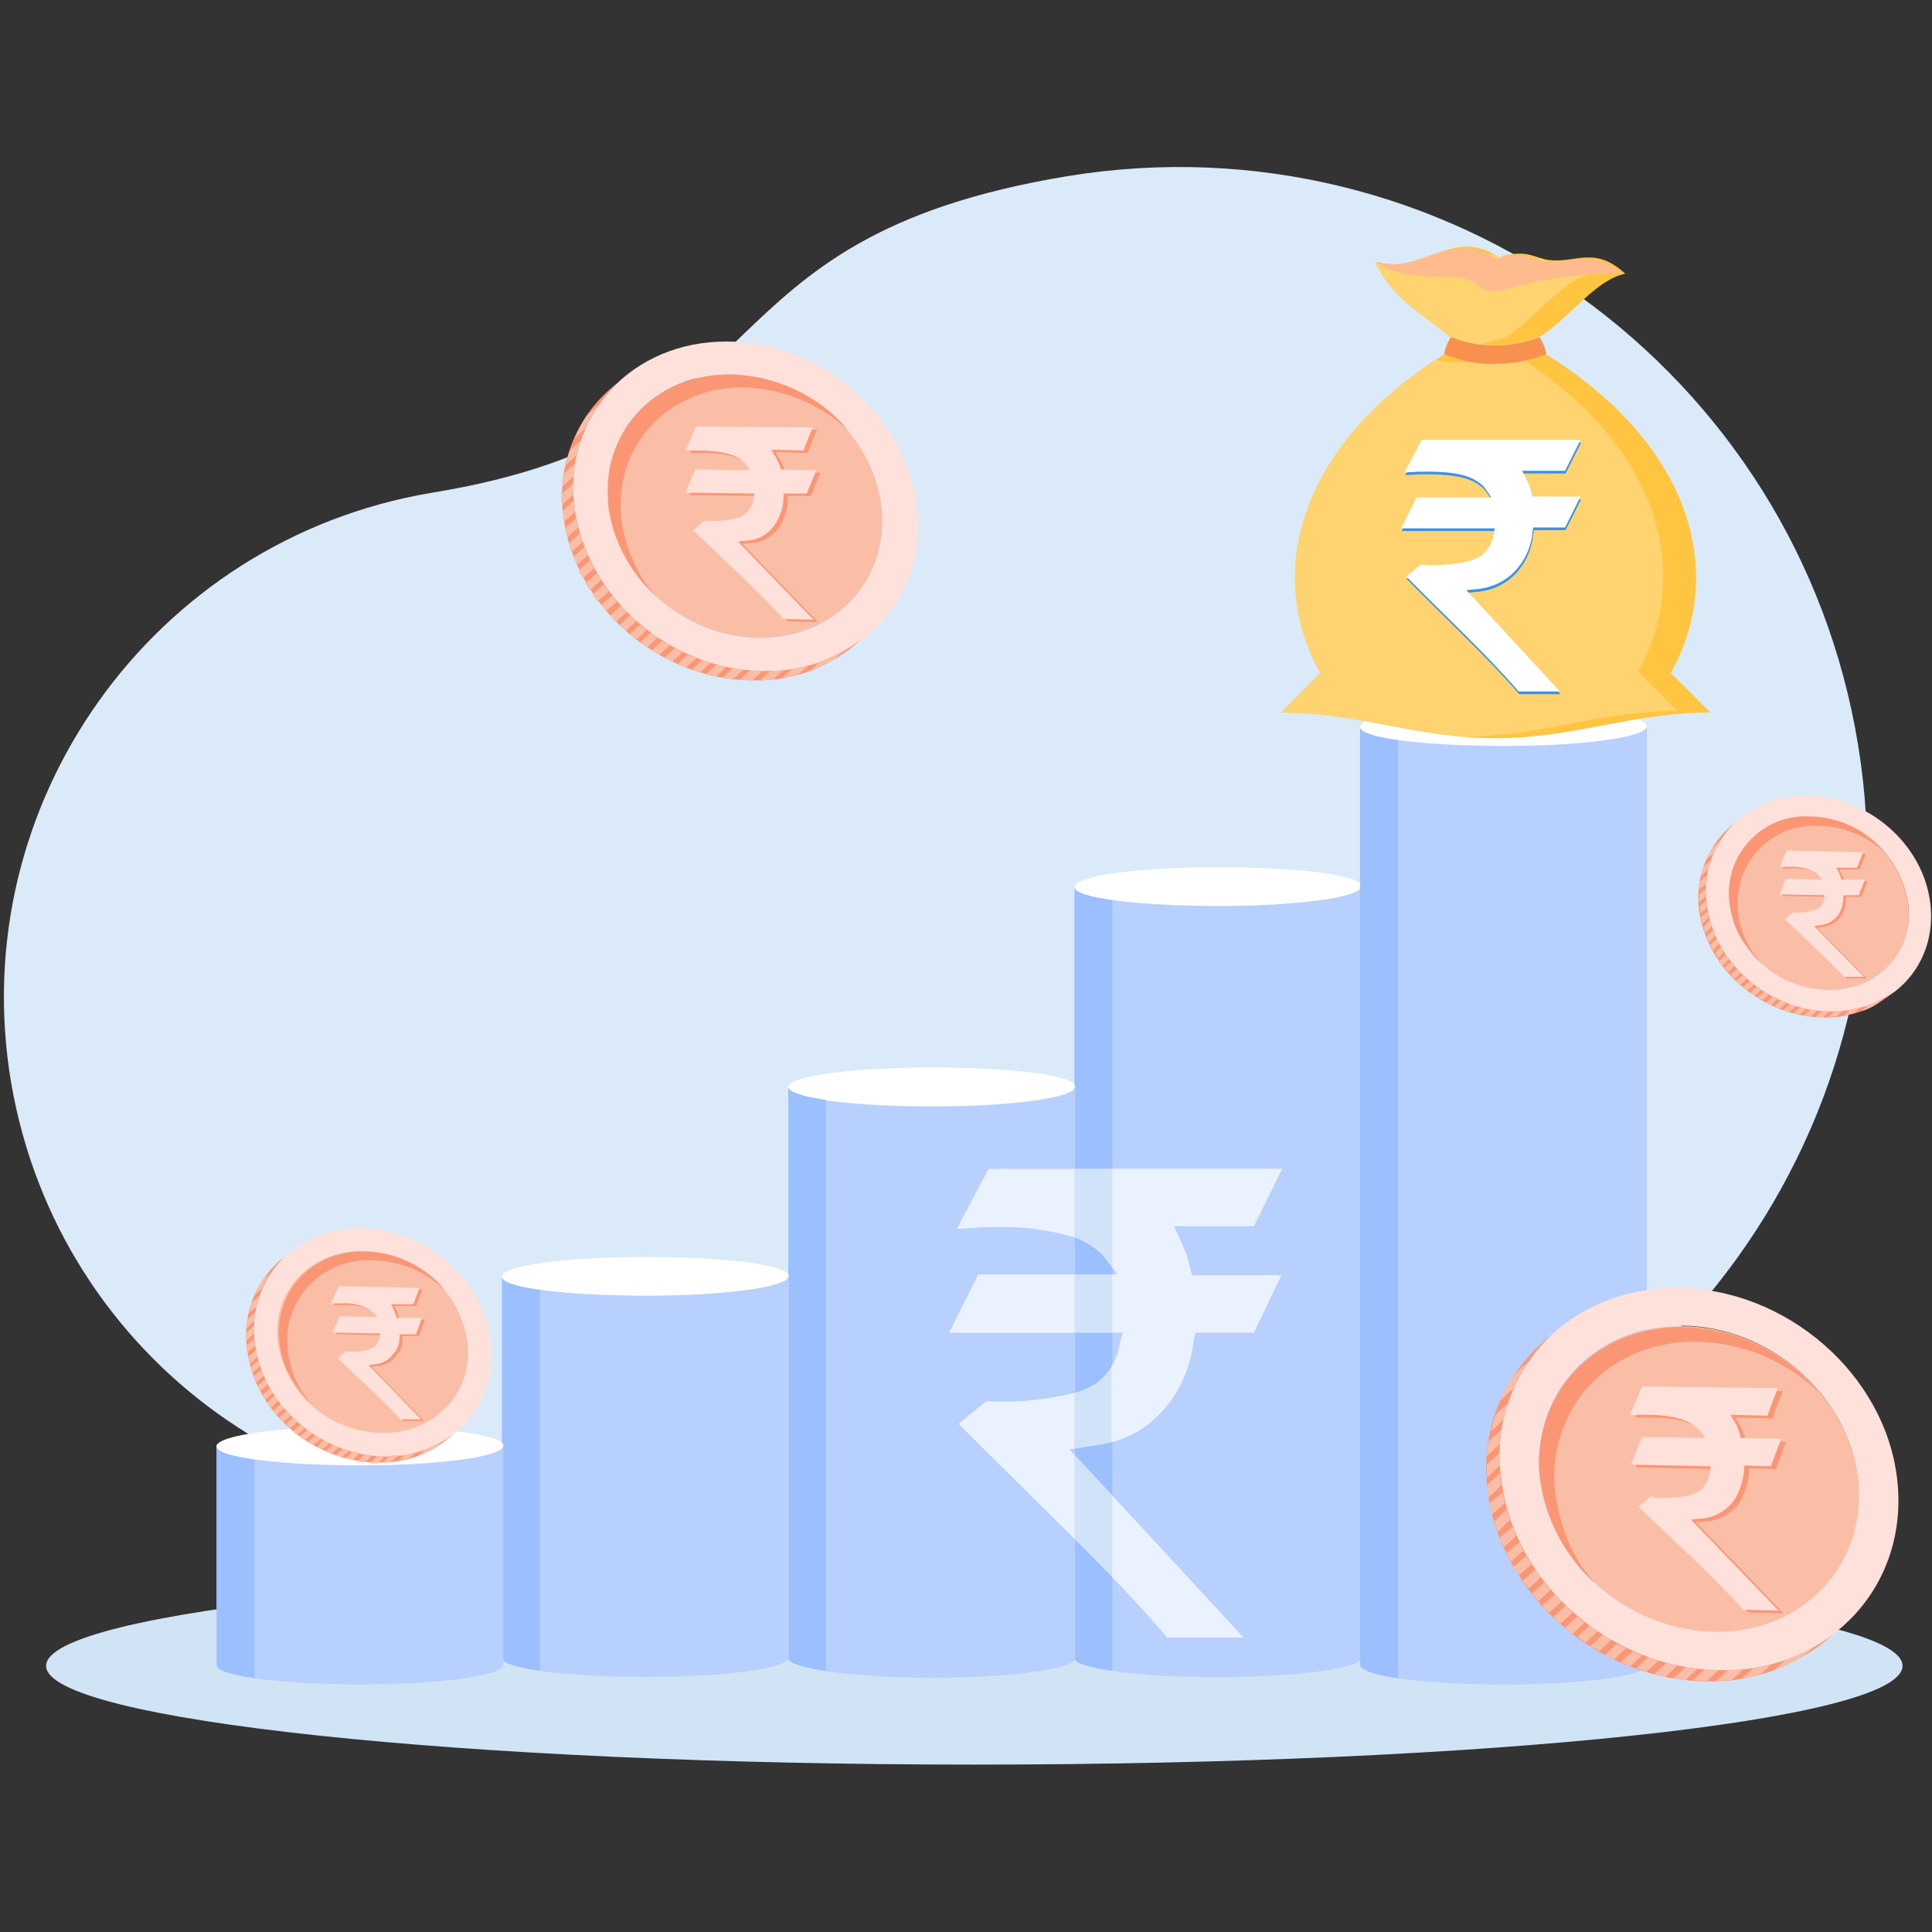 <?xml version="1.0" encoding="utf-8"?>
<!-- Generator: Adobe Illustrator 23.0.5, SVG Export Plug-In . SVG Version: 6.00 Build 0)  -->
<svg version="1.1" id="Layer_1" xmlns="http://www.w3.org/2000/svg" xmlns:xlink="http://www.w3.org/1999/xlink" x="0px" y="0px"
	 viewBox="0 0 225 225" style="enable-background:new 0 0 225 225;" xml:space="preserve">
<rect x="0" y="0" width="225" height="225" fill="#333333" stroke="none"/>
<style type="text/css">
	.st0{fill-rule:evenodd;clip-rule:evenodd;fill:#DAEAF9;}
	.st1{fill-rule:evenodd;clip-rule:evenodd;fill:#D1E4F6;}
	.st2{fill-rule:evenodd;clip-rule:evenodd;fill:#B7D0FD;}
	.st3{fill-rule:evenodd;clip-rule:evenodd;fill:#9BBFFF;}
	.st4{fill-rule:evenodd;clip-rule:evenodd;fill:#FFFFFF;}
	.st5{fill-rule:evenodd;clip-rule:evenodd;fill:#EBF2FF;}
	.st6{opacity:0.23;}
	.st7{fill-rule:evenodd;clip-rule:evenodd;fill:#77B1E0;}
	.st8{fill-rule:evenodd;clip-rule:evenodd;fill:#FFC541;}
	.st9{fill-rule:evenodd;clip-rule:evenodd;fill:#FFD370;}
	.st10{fill-rule:evenodd;clip-rule:evenodd;fill:#FFBB8E;}
	.st11{fill-rule:evenodd;clip-rule:evenodd;fill:#F7914D;}
	.st12{fill-rule:evenodd;clip-rule:evenodd;fill:#3992EC;}
	.st13{fill-rule:evenodd;clip-rule:evenodd;fill:#FFE1DB;}
	.st14{fill:#FABEA7;}
	.st15{fill-rule:evenodd;clip-rule:evenodd;fill:#FB9674;}
	.st16{fill-rule:evenodd;clip-rule:evenodd;fill:#FABEA7;}
</style>
<g id="_168129908_65791e0c-0565-478a-be82-1dec523848c8_Converted_" transform="translate(-604.654 -483.152)">
	<g id="Group_17444" transform="translate(604.654 483.152)">
		<path id="Path_19762" class="st0" d="M50.2,57.4C17.7,62.9-4.2,93.7,1.3,126.1c5.5,32.2,35.7,54,68,49c47-7.6,45.1,9.5,80.8,3.7
			c43.7-7.1,73.4-48.3,66.3-92c-7.1-43.7-48.3-73.4-92-66.3C80,27.8,92.1,50.6,50.2,57.4z"/>
	</g>
	<g id="Group_17445" transform="translate(609.922 646.256)">
		<path id="Path_19763" class="st1" d="M108.2,19.5C48.5,19.5,0.1,24.6,0.1,30.9s48.4,11.5,108.1,11.5s108.1-5.1,108.1-11.5
			S168,19.5,108.2,19.5z"/>
	</g>
	<g id="Group_17463" transform="translate(629.778 546.015)">
		<g id="Group_17446" transform="translate(99.917 20.653)">
			<path id="Path_19764" class="st2" d="M0.1,109.6V19.7c0-1.3,7.5,2.3,16.7,2.3s16.7-1,16.7-2.3v89.8c0,1.3-7.5,2.3-16.7,2.3
				S0.1,110.8,0.1,109.6z"/>
		</g>
		<g id="Group_17447" transform="translate(99.917 20.924)">
			<path id="Path_19765" class="st3" d="M0.1,109.3V19.5c0,0.6,1.7,1.1,4.4,1.5v89.8C1.8,110.4,0.1,109.9,0.1,109.3z"/>
		</g>
		<g id="Group_17448" transform="translate(66.579 41.956)">
			<path id="Path_19766" class="st4" d="M16.8,19.5c-9.2,0-16.7,1-16.7,2.3S7.6,24,16.8,24s16.7-1,16.7-2.3S26,19.5,16.8,19.5z"/>
		</g>
		<g id="Group_17449" transform="translate(66.579 44.231)">
			<path id="Path_19767" class="st2" d="M0.1,86V19.5c0,1.3,7.5,2.3,16.7,2.3s16.7-1,16.7-2.3V86c0,1.3-7.5,2.3-16.7,2.3
				S0.1,87.2,0.1,86z"/>
		</g>
		<g id="Group_17450" transform="translate(66.579 44.231)">
			<path id="Path_19768" class="st3" d="M0.1,86V19.5c0,0.6,1.7,1.1,4.4,1.5v66.5C1.8,87.1,0.1,86.6,0.1,86z"/>
		</g>
		<g id="Group_17452" transform="translate(99.917 18.637)">
			<path id="Path_19769" class="st4" d="M16.8,19.5c-9.2,0-16.7,1-16.7,2.3S7.6,24,16.8,24s16.7-1,16.7-2.3S26,19.5,16.8,19.5z"/>
		</g>
		<g id="Group_17453" transform="translate(33.241 66.038)">
			<path id="Path_19770" class="st2" d="M0.1,64.2V19.7c0-1.3,7.5,2.3,16.7,2.3s16.7-1,16.7-2.3v44.4c0,1.3-7.5,2.3-16.7,2.3
				S0.1,65.4,0.1,64.2z"/>
		</g>
		<g id="Group_17454" transform="translate(33.241 66.31)">
			<path id="Path_19771" class="st3" d="M0.1,63.9V19.5c0,0.6,1.7,1.1,4.4,1.5v44.4C1.8,65,0.1,64.5,0.1,63.9z"/>
		</g>
		<g id="Group_17455" transform="translate(33.23 64.023)">
			<path id="Path_19772" class="st4" d="M16.8,19.5c-9.2,0-16.7,1-16.7,2.3S7.6,24,16.8,24s16.7-1,16.7-2.3S26,19.5,16.8,19.5z"/>
		</g>
		<path id="Path_19773" class="st2" d="M0.1,131v-25.5c0-1.3,7.5,2.3,16.7,2.3s16.7-1,16.7-2.3V131c0,1.3-7.5,2.3-16.7,2.3
			S0.1,132.3,0.1,131z"/>
		<g id="Group_17458" transform="translate(0.011 86.068)">
			<path id="Path_19774" class="st3" d="M0.1,45V19.5c0,0.6,1.7,1.1,4.4,1.5v25.5C1.8,46.1,0.1,45.6,0.1,45z"/>
		</g>
		<g id="Group_17459" transform="translate(0 83.782)">
			<path id="Path_19775" class="st4" d="M16.8,19.5c-9.2,0-16.7,1-16.7,2.3S7.6,24,16.8,24s16.7-1,16.7-2.3S26,19.5,16.8,19.5z"/>
		</g>
		<g id="Group_17460" transform="translate(133.169 2.015)">
			<path id="Path_19776" class="st2" d="M0.1,129V19.7c0-1.3,7.5,2.3,16.7,2.3s16.7-1,16.7-2.3V129c0,1.3-7.5,2.3-16.7,2.3
				S0.1,130.3,0.1,129z"/>
		</g>
		<g id="Group_17461" transform="translate(133.169 2.287)">
			<path id="Path_19777" class="st3" d="M0.1,128.7V19.5c0,0.6,1.7,1.1,4.4,1.5v109.3C1.8,129.9,0.1,129.3,0.1,128.7z"/>
		</g>
		<g id="Group_17462" transform="translate(133.169)">
			<path id="Path_19778" class="st4" d="M16.8,19.5c-9.2,0-16.7,1-16.7,2.3S7.6,24,16.8,24s16.7-1,16.7-2.3S26,19.5,16.8,19.5z"/>
		</g>
	</g>
	<g id="Group_17467" transform="translate(715.081 599.76)">
		<g id="Group_17464" transform="translate(14.604)">
			<path id="Path_19779" class="st5" d="M0.1,62.6v-9.8l19.7,21.3h-8.9C7.5,70.1,3.8,66.3,0.1,62.6z M0.1,52.1v-6.5
				C1,45.4,1.8,45,2.6,44.5c1.5-1.1,2.5-2.8,2.8-4.7l0.3-1.2H0.1v-6.8h5l-1.2-1.6c-0.4-0.6-0.9-1.1-1.5-1.5
				c-0.7-0.5-1.5-0.9-2.3-1.2v-8h24.2L21,26.2h-9.3l0.7,1.5l0.3,0.7c0.4,0.9,0.7,1.8,0.9,2.7l0.2,0.8h10.4L21,38.6h-6.8L14,39.4
				c-0.3,2.9-1.4,5.6-3.2,7.8c-2.6,3.1-5.3,4.2-9.3,4.7L0.1,52.1z"/>
		</g>
		<g id="Group_17465" transform="translate(14.614 0)" class="st6">
			<path id="Path_19780" class="st7" d="M0.1,62.6v-9.8l4.4,4.8v9.5C3.1,65.6,1.6,64.1,0.1,62.6L0.1,62.6z M0.1,52.1v-6.5
				C1,45.4,1.8,45,2.5,44.5c0.8-0.6,1.5-1.3,1.9-2.2v9.1c-1,0.3-2,0.5-3,0.6L0.1,52.1L0.1,52.1z M0.1,38.6v-6.8h4.4v6.8H0.1z
				 M0.1,27.5v-8h4.4V31l-0.6-0.9c-0.4-0.6-0.9-1.1-1.5-1.5C1.7,28.2,0.9,27.8,0.1,27.5z"/>
		</g>
		<g id="Group_17466" transform="translate(0 0.011)">
			<path id="Path_19781" class="st5" d="M14.7,19.5v8c-2.9-0.9-6-1.3-9-1.2H4.1l-3.1,0.2l3.7-7H14.7z M14.7,31.8v6.8H0.1l3.4-6.8
				H14.7z M14.7,45.6v6.5l-0.6,0.1l0.6,0.6v9.8c-4.5-4.5-9-8.9-13.5-13.4l3.2-2.6h1.3C8.7,46.7,11.8,46.3,14.7,45.6L14.7,45.6z"/>
		</g>
	</g>
	<g id="Group_17475" transform="translate(753.725 492.398)">
		<g id="Group_17472">
			<g id="Group_17468" transform="translate(0.011 0.031)">
				<path id="Path_19782" class="st8" d="M25.5,20.7c3.2-1.1,4.4,0.2,5.8,0.3c3.2,0.4,5.3-1.7,8.9,1.6c-3.5,0.7-6.4,5.1-9.9,7.3
					c-3.3,1.4-7.1,1.4-10.4,0c-3.1-2.7-6.7-4.5-8.7-8.7C16.3,22.9,20.1,17,25.5,20.7L25.5,20.7z M15.9,58.5l4.4-0.4
					c0.1,1.2,0.7,2.4,1.6,3.3c0.4,0.3,0.9,0.6,1.4,0.8v-6.3c-1.6-0.4-3.2-1.1-4.5-2.1c-2.3-2-2.7-5.3-1.1-7.8c0.7-1,1.7-1.8,2.8-2.3
					c0.9-0.4,1.8-0.6,2.8-0.7v-2.6h3.5v2.6c1.6,0.1,3.2,0.7,4.5,1.8c1.4,1.3,2.3,3.1,2.2,5L29,49.9c-0.1-1-0.5-1.9-1.2-2.5
					c-0.3-0.2-0.6-0.4-0.9-0.5v5.1c1.4,0.3,2.7,0.8,4,1.4c1,0.5,1.9,1.3,2.5,2.3c0.6,1.1,0.9,2.3,0.9,3.6c0,1.3-0.4,2.6-1.1,3.6
					c-0.7,1.1-1.8,2-3,2.5c-1.1,0.4-2.2,0.7-3.3,0.8v2.6h-3.5v-2.6C19.3,65.9,16,62.6,15.9,58.5L15.9,58.5z M26.8,62.2
					c0.6-0.1,1.2-0.4,1.7-0.8c0.7-0.5,1.1-1.3,1.1-2.2c0-0.5-0.2-1-0.5-1.4c-0.4-0.5-1-0.8-1.6-1c-0.2-0.1-0.4-0.1-0.7-0.2
					L26.8,62.2L26.8,62.2z M23.3,46.8c-0.5,0.1-1.1,0.3-1.5,0.7c-0.5,0.3-0.7,0.9-0.7,1.4c0,0.5,0.3,1,0.7,1.4
					c0.5,0.3,1,0.6,1.5,0.8L23.3,46.8L23.3,46.8z M31,32c-3.8,1.5-8.1,1.5-11.9,0C2.2,42.6-1.8,57.5,4.7,69.1l-4.6,4.6
					c9.1,0,15.9,3,25,3s15.9-3,25-3l-4.6-4.6C52,57.5,48,42.6,31,32L31,32z"/>
			</g>
			<g id="Group_17469" transform="translate(0 0.25)">
				<path id="Path_19783" class="st9" d="M25.5,20.5c0.2-0.1,0.4-0.1,0.6-0.2c0.4,0.2,0.9,0.3,1.4,0.4c0.9,0.1,1.9,0,2.8-0.1
					c0.3,0.1,0.7,0.2,1,0.3c0.9,0.1,1.8,0,2.6-0.1c0.9,0.4,1.7,0.9,2.4,1.6c-3.5,0.7-6.4,5.1-9.9,7.3c-1.2,0.5-2.5,0.8-3.8,0.9
					c-1-0.2-1.9-0.4-2.8-0.8c-3.1-2.7-6.7-4.4-8.7-8.7c3.1,1,5.8-0.9,8.7-1.5c0.6,0.2,1.2,0.5,1.7,0.9c0.9-0.4,2-0.5,3-0.4
					C24.9,20.1,25.2,20.3,25.5,20.5L25.5,20.5z M28.5,32.5C44.4,43,48,57.5,41.7,68.7l4.6,4.6c-9,0-15.7,2.9-24.6,3
					c-7.5-0.6-13.6-2.8-21.6-2.8l4.6-4.6C-1.7,57.5,2,43,18.1,32.4c1.4,0.3,2.9,0.4,4.4,0.2C24.5,33,26.5,32.9,28.5,32.5L28.5,32.5z
					"/>
			</g>
			<g id="Group_17470" transform="translate(11.433)">
				<path id="Path_19784" class="st10" d="M0.1,21.3C1.4,23,6.6,23,8.2,23c0.9,0,1.7,0.1,2.5,0.4c0.4,0.2,0.9,0.5,1.2,0.8
					c1,0.7,2.3,0.4,3.4,0.1c1.6-0.4,3.1-0.8,4.6-1c2.8-0.5,5.5-0.7,8.3-0.7c0,0,0.1,0,0.1,0c-1.2-1.2-2.9-1.8-4.6-1.7
					c-1.3,0.2-2.7,0.3-4,0.3c-0.8-0.1-1.5-0.5-2.3-0.6c-1.2-0.2-2.4-0.1-3.5,0.3l-0.1,0l-0.1,0c-1.4-1-3.1-1.4-4.8-1.1
					C6.1,20.1,3.4,22.2,0.1,21.3z"/>
			</g>
			<g id="Group_17471" transform="translate(19.015 10.518)">
				<path id="Path_19785" class="st11" d="M0.9,19.5c-0.4,0.6-0.7,1.3-0.8,2c0,0,0,0,0,0c1.5,0.6,3.1,1,4.8,1.1
					c2.4,0.1,4.9-0.2,7.1-1.1c-0.1-0.7-0.4-1.4-0.8-2C7.9,20.8,4.2,20.8,0.9,19.5L0.9,19.5z"/>
			</g>
		</g>
		<g id="Group_17473" transform="translate(14.064 22.695)">
			<path id="Path_19786" class="st12" d="M2.4,34.1l-1.7,1.4c4.4,4.5,9,8.7,13.1,13.4h4.8L7.7,37.1L8.7,37c1.9-0.1,3.8-1,5-2.5
				c1-1.2,1.6-2.7,1.7-4.2l0.1-0.5h3.7l1.8-3.6h-5.6l-0.1-0.4c-0.1-0.5-0.3-1-0.5-1.4c-0.1-0.1-0.1-0.2-0.2-0.4l-0.4-0.8h5l1.8-3.6
				H2.5l-2,3.8l1.7-0.1h0.9c1.8,0,4.6,0.1,6.1,1.3c0.3,0.2,0.6,0.5,0.8,0.8l0.6,0.9H1.9l-1.8,3.6H11l-0.1,0.7
				c-0.2,1-0.7,1.9-1.5,2.5c-1.5,1-4.5,1.1-6.2,1.1L2.4,34.1L2.4,34.1z"/>
		</g>
		<g id="Group_17474" transform="translate(14 22.382)">
			<path id="Path_19787" class="st4" d="M2.4,34.1l-1.7,1.4c4.4,4.5,9,8.7,13.1,13.4h4.8L7.7,37.1L8.7,37c1.9-0.1,3.8-1,5-2.5
				c1-1.2,1.6-2.7,1.7-4.2l0.1-0.5h3.7l1.8-3.6h-5.6l-0.1-0.4c-0.1-0.5-0.3-1-0.5-1.4c-0.1-0.1-0.1-0.2-0.2-0.4l-0.4-0.8h5l1.8-3.6
				H2.5l-2,3.8l1.7-0.1h0.9c1.8,0,4.6,0.1,6.1,1.3c0.3,0.2,0.6,0.5,0.8,0.8l0.6,0.9H1.9l-1.8,3.6H11l-0.1,0.7
				c-0.2,1-0.7,1.9-1.5,2.5c-1.5,1-4.5,1.1-6.2,1.1L2.4,34.1L2.4,34.1z"/>
		</g>
	</g>
	<g id="Group_17484" transform="translate(669.307 501.045)">
		<g id="Group_17481" transform="translate(0 0)">
			<g id="Group_17476" transform="translate(2.027 2.379)">
				<path id="Path_19788" class="st13" d="M17.9,19.5c11,0,20.9,8.6,22.2,19.2s-6.6,19.2-17.6,19.2S1.5,49.3,0.2,38.7
					S6.9,19.5,17.9,19.5z M18.3,23.3c-8.8,0-15.1,6.9-14.1,15.4s8.9,15.4,17.7,15.4S37,47.2,36,38.7S27.1,23.3,18.3,23.3L18.3,23.3z
					"/>
			</g>
			<g id="Group_17477">
				
					<ellipse id="Ellipse_1" transform="matrix(0.571 -0.821 0.821 0.571 -24.191 35.79)" class="st14" cx="22.1" cy="41" rx="14.7" ry="16.6"/>
			</g>
			<g id="Group_17478" transform="translate(6.022 6.218)">
				<path id="Path_19789" class="st15" d="M15.8,21C8.9,21,3.4,25.4,2,31.4c-0.4,1.7-0.5,3.4-0.3,5c0.2,1.8,0.8,3.6,1.6,5.3
					c0.6,1.3,1.4,2.5,2.4,3.6c-1.2-1.1-2.2-2.3-3-3.6c-1.3-2.1-2.2-4.4-2.5-6.8c-0.1-1.1-0.1-2.3,0-3.5C1,24.6,6.7,19.5,14.3,19.5
					c5.3,0.1,10.4,2.4,13.8,6.5C24.8,22.9,20.4,21.1,15.8,21z"/>
			</g>
			<g id="Group_17479" transform="translate(0.743 7.146)">
				<path id="Path_19790" class="st15" d="M23.7,53.1c-11,0-20.9-8.6-22.2-19.2c-0.7-5.4,1.2-10.7,5.1-14.4
					C1.8,23.1-0.6,29.1,0.2,35c1.3,10.6,11.2,19.2,22.2,19.2c4.6,0.1,9.1-1.6,12.5-4.8C31.7,51.9,27.7,53.2,23.7,53.1z"/>
			</g>
			<g id="Group_17480" transform="translate(0.741 9.864)">
				<path id="Path_19791" class="st16" d="M23.4,50.4c-0.5,0-0.9,0-1.4-0.1l-1.2,1.1c0.5,0,0.9,0.1,1.4,0.1L23.4,50.4z M21.2,50.2
					L20,51.3c-0.4,0-0.8-0.1-1.2-0.2l1.2-1.1C20.4,50.1,20.8,50.2,21.2,50.2L21.2,50.2z M19.2,49.9c-0.4-0.1-0.8-0.2-1.1-0.3
					l-1.2,1.1c0.4,0.1,0.8,0.2,1.1,0.3L19.2,49.9L19.2,49.9z M17.4,49.4l-1.2,1.1c-0.4-0.1-0.7-0.2-1-0.3l1.2-1.1
					C16.7,49.2,17,49.3,17.4,49.4L17.4,49.4z M15.7,48.9c-0.3-0.1-0.7-0.3-1-0.4l-1.2,1.1c0.3,0.1,0.6,0.3,1,0.4L15.7,48.9
					L15.7,48.9z M14.1,48.2l-1.2,1.1c-0.3-0.2-0.6-0.3-0.9-0.5l1.2-1.1C13.5,47.9,13.8,48,14.1,48.2z M12.6,47.4
					c-0.3-0.2-0.6-0.3-0.9-0.5L10.5,48c0.3,0.2,0.6,0.3,0.9,0.5L12.6,47.4z M11.2,46.5L10,47.6c-0.3-0.2-0.5-0.4-0.8-0.6l1.2-1.1
					C10.7,46.1,11,46.3,11.2,46.5L11.2,46.5z M9.9,45.6c-0.3-0.2-0.5-0.4-0.8-0.6L8,46.1c0.2,0.2,0.5,0.4,0.8,0.6L9.9,45.6z
					 M8.7,44.6l-1.2,1.1C7.2,45.5,7,45.3,6.8,45L8,43.9C8.2,44.1,8.5,44.4,8.7,44.6z M7.6,43.5c-0.2-0.2-0.4-0.5-0.7-0.7l-1.2,1.1
					c0.2,0.2,0.4,0.5,0.7,0.7L7.6,43.5z M6.5,42.3l-1.3,1.1l-0.6-0.7l1.3-1.1C6.1,41.8,6.3,42.1,6.5,42.3z M5.5,41.1
					c-0.2-0.3-0.4-0.5-0.6-0.8l-1.3,1.2c0.2,0.3,0.4,0.5,0.6,0.8L5.5,41.1z M4.6,39.8l-1.3,1.2c-0.2-0.3-0.3-0.6-0.5-0.8l1.3-1.2
					C4.3,39.2,4.4,39.5,4.6,39.8z M3.8,38.4c-0.2-0.3-0.3-0.6-0.5-0.9l-1.3,1.2c0.1,0.3,0.3,0.6,0.5,0.9L3.8,38.4z M3.1,36.9L1.8,38
					c-0.1-0.3-0.3-0.6-0.4-0.9l1.3-1.2C2.8,36.3,2.9,36.6,3.1,36.9L3.1,36.9z M2.5,35.3c-0.1-0.3-0.2-0.7-0.3-1l-1.3,1.2
					c0.1,0.3,0.2,0.7,0.3,1L2.5,35.3z M2,33.6l-1.3,1.2c-0.1-0.4-0.2-0.7-0.2-1.1l1.3-1.2C1.8,32.9,1.9,33.3,2,33.6z M1.6,31.8
					c0-0.2-0.1-0.4-0.1-0.6c0-0.2,0-0.4-0.1-0.6l-1.3,1.2c0,0.2,0,0.3,0.1,0.5c0,0.2,0.1,0.5,0.1,0.7L1.6,31.8L1.6,31.8z M1.4,29.8
					L0.1,31c0-0.4,0-0.9,0-1.3l1.3-1.2C1.4,29,1.4,29.4,1.4,29.8L1.4,29.8z M1.4,27.7c0-0.5,0.1-1,0.2-1.5l-1.3,1.2
					c-0.1,0.5-0.1,1-0.2,1.5L1.4,27.7L1.4,27.7z M1.8,25.2l-1.3,1.2c0.1-0.6,0.3-1.2,0.5-1.7l1.3-1.2C2.1,24,1.9,24.6,1.8,25.2
					L1.8,25.2z M2.8,22.1c0.4-0.9,0.9-1.8,1.5-2.7l-1.4,1.3c-0.5,0.8-1,1.7-1.4,2.6L2.8,22.1L2.8,22.1z M23.1,51.5l1.2-1.1
					c0.5,0,1-0.1,1.5-0.1l-1.2,1.1C24.1,51.4,23.6,51.5,23.1,51.5L23.1,51.5z M25.7,51.2c0.6-0.1,1.3-0.2,1.9-0.4l1.2-1.1
					c-0.6,0.2-1.2,0.3-1.9,0.4L25.7,51.2L25.7,51.2z M29,50.3c1-0.4,2-0.8,2.9-1.4l1-0.9c-0.9,0.5-1.8,0.9-2.8,1.3L29,50.3z"/>
			</g>
		</g>
		<g id="Group_17482" transform="translate(15.597 12.56)">
			<path id="Path_19792" class="st15" d="M2.2,30.5L1,31.6c3.5,3.4,7.2,6.7,10.5,10.3l3.5,0.1l-8.8-9.1l0.8-0.1
				c1.4,0,2.7-0.7,3.5-1.9c0.6-0.9,1-2,1-3.2l0-0.4l2.7,0l1.1-2.7l-4.1-0.1l-0.1-0.3c-0.1-0.4-0.3-0.7-0.5-1.1
				c0-0.1-0.1-0.2-0.2-0.3l-0.3-0.6l3.7,0.1l1.1-2.7L1.3,19.5l-1.2,2.8l1.2,0l0.6,0c1.3,0,3.4,0.2,4.6,1c0.2,0.2,0.5,0.4,0.6,0.6
				l0.5,0.7l-6.4-0.1l-1.1,2.7l8,0.1l-0.1,0.5c0,0.7-0.4,1.4-1,1.9c-1,0.8-3.2,0.8-4.5,0.8L2.2,30.5z"/>
		</g>
		<g id="Group_17483" transform="translate(15.1 12.28)">
			<path id="Path_19793" class="st13" d="M2.2,30.5L1,31.6c3.5,3.4,7.2,6.7,10.5,10.3l3.5,0.1l-8.8-9.1l0.8-0.1
				c1.4,0,2.7-0.7,3.5-1.9c0.6-0.9,1-2,1-3.2l0-0.4l2.7,0l1.1-2.7l-4.1-0.1l-0.1-0.3c-0.1-0.4-0.3-0.7-0.5-1.1
				c0-0.1-0.1-0.2-0.2-0.3l-0.3-0.6l3.7,0.1l1.1-2.7L1.3,19.5l-1.2,2.8l1.2,0l0.6,0c1.3,0,3.4,0.2,4.6,1c0.2,0.2,0.5,0.4,0.6,0.6
				l0.5,0.7l-6.4-0.1l-1.1,2.7l8,0.1l-0.1,0.5c0,0.7-0.4,1.4-1,1.9c-1,0.8-3.2,0.8-4.5,0.8L2.2,30.5z"/>
		</g>
	</g>
	<g id="Group_17493" transform="translate(777.691 613.64)">
		<g id="Group_17490" transform="translate(0)">
			<g id="Group_17485" transform="translate(1.509)">
				<path id="Path_19794" class="st13" d="M20.7,19.5c12.7,0,24.3,10,25.7,22.3S38.7,64,26,64S1.7,54.1,0.2,41.8S7.9,19.5,20.7,19.5
					z M21.2,23.9c-10.2,0-17.5,8-16.4,17.8s10.4,17.8,20.6,17.8s17.5-8,16.4-17.8S31.4,23.9,21.2,23.9L21.2,23.9z"/>
			</g>
			<g id="Group_17486" transform="translate(6.145 4.454)">
				<path id="Path_19795" class="st16" d="M16.6,19.5c-10.2,0-17.5,8-16.4,17.8s10.4,17.8,20.6,17.8s17.5-8,16.4-17.8
					S26.8,19.5,16.6,19.5z"/>
			</g>
			<g id="Group_17487" transform="translate(6.134 4.454)">
				<path id="Path_19796" class="st15" d="M18.3,21.3c-8.1,0-14.4,5-16,12c-0.5,1.9-0.6,3.9-0.3,5.9c0.3,2.1,0.9,4.2,1.8,6.1
					c0.7,1.5,1.7,2.9,2.8,4.2c-1.3-1.2-2.5-2.6-3.5-4.2c-1.5-2.4-2.5-5.1-2.9-7.9c-0.2-1.3-0.2-2.7,0-4c1-7.9,7.6-13.8,16.4-13.8
					c6.2,0.1,12,2.8,16,7.6C28.7,23.4,23.6,21.4,18.3,21.3z"/>
			</g>
			<g id="Group_17488" transform="translate(0 5.522)">
				<path id="Path_19797" class="st15" d="M27.5,58.5c-12.7,0-24.3-10-25.7-22.3C0.9,30,3.1,23.8,7.6,19.5c-5.5,4.3-8.3,11.1-7.4,18
					c1.5,12.3,13,22.3,25.7,22.3c5.4,0.1,10.6-1.9,14.6-5.5C36.8,57.1,32.2,58.6,27.5,58.5z"/>
			</g>
			<g id="Group_17489" transform="translate(0.017 8.693)">
				<path id="Path_19798" class="st16" d="M27.1,55.3c-0.5,0-1,0-1.6-0.1l-1.4,1.3c0.5,0,1.1,0.1,1.6,0.1L27.1,55.3L27.1,55.3z
					 M24.6,55.2l-1.4,1.3c-0.5-0.1-1-0.1-1.4-0.2l1.4-1.3C23.6,55,24.1,55.1,24.6,55.2L24.6,55.2z M22.3,54.8
					c-0.4-0.1-0.9-0.2-1.3-0.3l-1.4,1.3c0.4,0.1,0.9,0.2,1.3,0.3L22.3,54.8L22.3,54.8z M20.1,54.2l-1.4,1.3
					c-0.4-0.1-0.8-0.3-1.2-0.4l1.4-1.3C19.3,54,19.7,54.1,20.1,54.2z M18.2,53.6c-0.4-0.2-0.8-0.3-1.1-0.5l-1.4,1.3
					c0.4,0.2,0.8,0.3,1.1,0.5L18.2,53.6L18.2,53.6z M16.3,52.8l-1.4,1.3c-0.4-0.2-0.7-0.4-1.1-0.5l1.4-1.3
					C15.6,52.4,16,52.6,16.3,52.8z M14.6,51.8c-0.3-0.2-0.7-0.4-1-0.6l-1.4,1.3c0.3,0.2,0.7,0.4,1,0.6L14.6,51.8L14.6,51.8z
					 M13,50.8l-1.4,1.3c-0.3-0.2-0.6-0.4-0.9-0.7l1.4-1.3C12.4,50.4,12.7,50.6,13,50.8z M11.5,49.8c-0.3-0.2-0.6-0.5-0.9-0.7
					l-1.4,1.3c0.3,0.2,0.6,0.5,0.9,0.7L11.5,49.8z M10.1,48.6l-1.4,1.3c-0.3-0.2-0.6-0.5-0.8-0.8l1.4-1.3
					C9.5,48.1,9.8,48.3,10.1,48.6L10.1,48.6z M8.8,47.3C8.5,47,8.2,46.8,8,46.5l-1.4,1.3c0.2,0.3,0.5,0.6,0.8,0.8L8.8,47.3z M7.5,46
					l-1.4,1.3c-0.2-0.3-0.5-0.6-0.7-0.9l1.4-1.3C7,45.4,7.3,45.7,7.5,46z M6.4,44.5c-0.2-0.3-0.4-0.6-0.6-0.9l-1.5,1.3
					c0.2,0.3,0.4,0.6,0.7,0.9L6.4,44.5z M5.3,43l-1.5,1.3c-0.2-0.3-0.4-0.6-0.6-1L4.7,42C4.9,42.4,5.1,42.7,5.3,43z M4.4,41.4
					c-0.2-0.3-0.4-0.7-0.5-1l-1.5,1.3c0.2,0.3,0.3,0.7,0.5,1L4.4,41.4L4.4,41.4z M3.5,39.7L2.1,41c-0.2-0.4-0.3-0.7-0.5-1.1l1.5-1.3
					C3.2,38.9,3.4,39.3,3.5,39.7z M2.8,37.8c-0.1-0.4-0.3-0.8-0.4-1.2L1,38c0.1,0.4,0.2,0.8,0.4,1.2L2.8,37.8L2.8,37.8z M2.2,35.9
					l-1.5,1.3c-0.1-0.4-0.2-0.8-0.3-1.3L2,34.6C2,35,2.1,35.5,2.2,35.9z M1.8,33.8l-0.1-0.7c0-0.2,0-0.4-0.1-0.7l-1.5,1.4
					c0,0.2,0,0.4,0.1,0.6c0,0.3,0.1,0.5,0.1,0.8L1.8,33.8L1.8,33.8z M1.6,31.5l-1.5,1.4c0-0.5,0-1,0-1.5L1.6,30
					C1.6,30.5,1.6,31,1.6,31.5L1.6,31.5z M1.6,29c0-0.6,0.1-1.1,0.2-1.7l-1.5,1.4c-0.1,0.6-0.2,1.1-0.2,1.7L1.6,29L1.6,29z
					 M2.1,26.1l-1.5,1.4c0.2-0.7,0.3-1.4,0.6-2l1.5-1.4C2.4,24.7,2.2,25.4,2.1,26.1L2.1,26.1z M3.2,22.5c0.5-1.1,1-2.1,1.7-3.1
					L3.2,21c-0.6,0.9-1.2,1.9-1.6,3L3.2,22.5L3.2,22.5z M26.8,56.6l1.4-1.3c0.6,0,1.2-0.1,1.8-0.1l-1.4,1.3
					C28,56.5,27.4,56.6,26.8,56.6L26.8,56.6z M29.8,56.3c0.7-0.1,1.5-0.3,2.2-0.5l1.3-1.2c-0.7,0.2-1.4,0.3-2.2,0.5L29.8,56.3z
					 M33.6,55.3c1.2-0.4,2.3-1,3.4-1.6l1.2-1.1c-1,0.6-2.1,1.1-3.3,1.5L33.6,55.3z"/>
			</g>
		</g>
		<g id="Group_17491" transform="translate(17.278 11.81)">
			<path id="Path_19799" class="st15" d="M2.5,32.3l-1.4,1.2c4.1,4,8.3,7.7,12.2,12l4.1,0.1L7.2,35l0.9-0.1c1.6,0,3.1-0.8,4.1-2.1
				c0.7-1.1,1.1-2.4,1.2-3.7l0-0.4l3.1,0.1l1.2-3.2L13,25.5l-0.1-0.4c-0.1-0.4-0.3-0.9-0.5-1.3c-0.1-0.1-0.1-0.2-0.2-0.3l-0.4-0.7
				l4.3,0.1l1.2-3.2L1.5,19.5l-1.4,3.3l1.4,0l0.7,0c1.5,0,3.9,0.2,5.3,1.2c0.3,0.2,0.5,0.5,0.8,0.7l0.6,0.8l-7.4-0.1l-1.3,3.2
				l9.3,0.2l-0.1,0.6c-0.1,0.9-0.5,1.7-1.1,2.2c-1.2,0.9-3.7,0.9-5.2,0.9L2.5,32.3z"/>
		</g>
		<g id="Group_17492" transform="translate(16.696 11.476)">
			<path id="Path_19800" class="st13" d="M2.5,32.3l-1.4,1.2c4.1,4,8.3,7.7,12.2,12l4.1,0.1L7.2,35l0.9-0.1c1.6,0,3.1-0.8,4.1-2.1
				c0.7-1.1,1.1-2.4,1.2-3.7l0-0.4l3.1,0.1l1.2-3.2L13,25.5l-0.1-0.4c-0.1-0.4-0.3-0.9-0.5-1.3c-0.1-0.1-0.1-0.2-0.2-0.3l-0.4-0.7
				l4.3,0.1l1.2-3.2L1.5,19.5l-1.4,3.3l1.4,0l0.7,0c1.5,0,3.9,0.2,5.3,1.2c0.3,0.2,0.5,0.5,0.8,0.7l0.6,0.8l-7.4-0.1l-1.3,3.2
				l9.3,0.2l-0.1,0.6c-0.1,0.9-0.5,1.7-1.1,2.2c-1.2,0.9-3.7,0.9-5.2,0.9L2.5,32.3z"/>
		</g>
	</g>
	<g id="Group_17502" transform="translate(633.238 606.684)">
		<g id="Group_17499" transform="translate(0 0)">
			<g id="Group_17494" transform="translate(0.895)">
				<path id="Path_19801" class="st13" d="M12.4,19.5c7.6,0,14.5,6,15.3,13.3s-4.6,13.3-12.2,13.3s-14.5-6-15.3-13.3
					S4.8,19.5,12.4,19.5z M12.7,22.1c-6.1,0-10.5,4.8-9.8,10.6c0.9,6.1,6.1,10.6,12.3,10.6c6.1,0,10.5-4.8,9.8-10.6
					C24.1,26.7,18.9,22.2,12.7,22.1z"/>
			</g>
			<g id="Group_17495" transform="translate(3.663 2.653)">
				<path id="Path_19802" class="st16" d="M9.9,19.5c-6.1,0-10.5,4.8-9.8,10.6c0.9,6.1,6.1,10.6,12.3,10.6c6.1,0,10.5-4.8,9.8-10.6
					C21.3,24,16.1,19.5,9.9,19.5z"/>
			</g>
			<g id="Group_17496" transform="translate(3.662 2.642)">
				<path id="Path_19803" class="st15" d="M11,20.6c-5.2-0.2-9.6,3.8-9.8,9c0,0.6,0,1.1,0.1,1.7c0.2,1.3,0.5,2.5,1.1,3.6
					c0.4,0.9,1,1.7,1.7,2.5c-0.8-0.7-1.5-1.6-2.1-2.5c-0.9-1.4-1.5-3-1.7-4.7c-0.1-0.8-0.1-1.6,0-2.4c0.6-4.9,4.9-8.4,9.8-8.2
					c3.7,0,7.2,1.7,9.5,4.5C17.2,21.8,14.1,20.6,11,20.6z"/>
			</g>
			<g id="Group_17497" transform="translate(0 3.29)">
				<path id="Path_19804" class="st15" d="M16.4,42.8c-7.6,0-14.5-6-15.3-13.3c-0.5-3.7,0.8-7.4,3.5-10c-3.3,2.5-5,6.6-4.4,10.8
					C1,37.6,7.9,43.5,15.5,43.5c3.2,0.1,6.3-1.1,8.7-3.3C22,41.9,19.2,42.8,16.4,42.8z"/>
			</g>
			<g id="Group_17498" transform="translate(0.009 5.188)">
				<path id="Path_19805" class="st16" d="M16.2,40.9c-0.3,0-0.6,0-0.9,0l-0.8,0.8c0.3,0,0.6,0,0.9,0L16.2,40.9z M14.7,40.8
					l-0.8,0.8c-0.3,0-0.6-0.1-0.9-0.1l0.8-0.8C14.1,40.7,14.4,40.7,14.7,40.8z M13.3,40.5c-0.3-0.1-0.5-0.1-0.8-0.2l-0.8,0.8
					c0.3,0.1,0.5,0.1,0.8,0.2L13.3,40.5L13.3,40.5z M12.1,40.2L11.2,41c-0.2-0.1-0.5-0.2-0.7-0.2l0.8-0.8
					C11.6,40.1,11.8,40.1,12.1,40.2L12.1,40.2z M10.9,39.8c-0.2-0.1-0.5-0.2-0.7-0.3l-0.9,0.8c0.2,0.1,0.5,0.2,0.7,0.3L10.9,39.8z
					 M9.8,39.3l-0.9,0.8c-0.2-0.1-0.4-0.2-0.6-0.3L9.1,39C9.4,39.1,9.6,39.2,9.8,39.3z M8.8,38.8c-0.2-0.1-0.4-0.2-0.6-0.4l-0.9,0.8
					c0.2,0.1,0.4,0.2,0.6,0.4L8.8,38.8z M7.8,38.2L6.9,39c-0.2-0.1-0.4-0.3-0.6-0.4l0.9-0.8C7.4,37.9,7.6,38.1,7.8,38.2z M6.9,37.6
					c-0.2-0.1-0.4-0.3-0.5-0.4l-0.9,0.8c0.2,0.1,0.3,0.3,0.5,0.4L6.9,37.6z M6.1,36.8l-0.9,0.8c-0.2-0.2-0.3-0.3-0.5-0.5l0.9-0.8
					C5.7,36.5,5.9,36.7,6.1,36.8z M5.3,36.1c-0.2-0.2-0.3-0.3-0.5-0.5l-0.9,0.8c0.2,0.2,0.3,0.3,0.5,0.5L5.3,36.1z M4.5,35.3
					l-0.9,0.8c-0.1-0.2-0.3-0.3-0.4-0.5l0.9-0.8C4.2,34.9,4.4,35.1,4.5,35.3L4.5,35.3z M3.8,34.4l-0.4-0.6l-0.9,0.8L3,35.2L3.8,34.4
					z M3.2,33.5l-0.9,0.8L2,33.7l0.9-0.8C3,33.1,3.1,33.3,3.2,33.5z M2.6,32.5c-0.1-0.2-0.2-0.4-0.3-0.6l-0.9,0.8
					c0.1,0.2,0.2,0.4,0.3,0.6L2.6,32.5z M2.1,31.5l-0.9,0.8c-0.1-0.2-0.2-0.4-0.3-0.7l0.9-0.8C2,31.1,2,31.3,2.1,31.5z M1.7,30.4
					c-0.1-0.2-0.2-0.5-0.2-0.7l-0.9,0.8c0.1,0.2,0.1,0.5,0.2,0.7L1.7,30.4z M1.4,29.3l-0.9,0.8c-0.1-0.2-0.1-0.5-0.2-0.8l0.9-0.8
					C1.3,28.8,1.3,29,1.4,29.3z M1.1,28c0-0.1,0-0.3-0.1-0.4s0-0.3,0-0.4L0.1,28c0,0.1,0,0.2,0,0.3c0,0.2,0,0.3,0.1,0.5L1.1,28
					L1.1,28z M1,26.6l-0.9,0.8c0-0.3,0-0.6,0-0.9L1,25.7C1,26,1,26.3,1,26.6L1,26.6z M1,25.1c0-0.3,0.1-0.7,0.1-1L0.2,25
					c-0.1,0.3-0.1,0.7-0.1,1L1,25.1L1,25.1z M1.3,23.4l-0.9,0.8c0.1-0.4,0.2-0.8,0.3-1.2l0.9-0.8C1.5,22.6,1.4,23,1.3,23.4L1.3,23.4
					z M1.9,21.3c0.3-0.6,0.6-1.3,1-1.8l-1,0.9C1.6,21,1.3,21.5,1,22.2L1.9,21.3L1.9,21.3z M16,41.6l0.8-0.8c0.4,0,0.7,0,1.1-0.1
					l-0.8,0.7C16.7,41.6,16.4,41.6,16,41.6L16,41.6z M17.8,41.4c0.4-0.1,0.9-0.2,1.3-0.3l0.8-0.7c-0.4,0.1-0.9,0.2-1.3,0.3
					L17.8,41.4L17.8,41.4z M20.1,40.8c0.7-0.3,1.4-0.6,2-0.9l0.7-0.7c-0.6,0.3-1.3,0.6-1.9,0.9L20.1,40.8z"/>
			</g>
		</g>
		<g id="Group_17500" transform="translate(10.303 7.054)">
			<path id="Path_19806" class="st15" d="M1.6,27.1l-0.8,0.7c2.5,2.4,5,4.6,7.3,7.1l2.4,0l-6.1-6.3l0.5-0.1c1,0,1.9-0.5,2.4-1.3
				C7.8,26.8,8,26,8,25.2L8,25l1.9,0l0.7-1.9l-2.9-0.1l-0.1-0.2c-0.1-0.3-0.2-0.5-0.3-0.8c0-0.1-0.1-0.1-0.1-0.2L7,21.5l2.6,0
				l0.7-1.9l-9.4-0.2l-0.9,2l0.9,0l0.4,0c1.1-0.1,2.2,0.2,3.2,0.7c0.2,0.1,0.3,0.3,0.5,0.4L5.4,23l-4.4-0.1l-0.8,1.9l5.5,0.1l0,0.3
				c0,0.5-0.3,1-0.7,1.3c-1,0.5-2,0.6-3.1,0.5L1.6,27.1z"/>
		</g>
		<g id="Group_17501" transform="translate(9.958 6.86)">
			<path id="Path_19807" class="st13" d="M1.6,27.1l-0.8,0.7c2.5,2.4,5,4.6,7.3,7.1l2.4,0l-6.1-6.3l0.5-0.1c1,0,1.9-0.5,2.4-1.3
				C7.8,26.8,8,26,8,25.2L8,25l1.9,0l0.7-1.9l-2.9,0l-0.1-0.2c-0.1-0.3-0.2-0.5-0.3-0.8c0-0.1-0.1-0.1-0.1-0.2L7,21.5l2.6,0l0.7-1.9
				l-9.4-0.2l-0.9,2l0.9,0l0.4,0c1.1-0.1,2.2,0.2,3.2,0.7c0.2,0.1,0.3,0.3,0.5,0.4L5.4,23l-4.4-0.1l-0.8,1.9l5.5,0.1l0,0.3
				c0,0.5-0.3,1-0.7,1.3c-1,0.5-2,0.6-3.1,0.5L1.6,27.1z"/>
		</g>
	</g>
	<g id="Group_17511" transform="translate(802.418 556.326)">
		<g id="Group_17508">
			<g id="Group_17503" transform="translate(0.847)">
				<path id="Path_19808" class="st13" d="M11.7,19.5c7.2,0,13.7,5.6,14.5,12.6s-4.3,12.6-11.5,12.6S1,39,0.2,32S4.5,19.5,11.7,19.5
					z M12,22C6.3,22,2.1,26.5,2.8,32c0.9,5.7,5.8,10,11.6,10.1c5.7,0,9.9-4.5,9.2-10.1C22.7,26.3,17.8,22,12,22L12,22z"/>
			</g>
			<g id="Group_17504" transform="translate(3.454 2.513)">
				<path id="Path_19809" class="st16" d="M9.4,19.5c-5.7,0-9.9,4.5-9.2,10.1c0.9,5.7,5.8,10,11.6,10c5.8,0,9.9-4.5,9.2-10.1
					C20.1,23.8,15.2,19.5,9.4,19.5z"/>
			</g>
			<g id="Group_17505" transform="translate(3.463 2.502)">
				<path id="Path_19810" class="st15" d="M10.4,20.5c-4.2-0.2-8,2.7-9,6.8c-0.3,1.1-0.3,2.2-0.2,3.3c0.1,1.2,0.5,2.4,1,3.4
					c0.4,0.8,0.9,1.6,1.6,2.4c-0.8-0.7-1.4-1.5-2-2.4c-0.9-1.3-1.4-2.9-1.6-4.5c-0.1-0.8-0.1-1.5,0-2.3c0.6-4.6,4.6-8,9.2-7.8
					c3.5,0,6.8,1.6,9,4.3C16.2,21.7,13.4,20.5,10.4,20.5z"/>
			</g>
			<g id="Group_17506" transform="translate(0.005 3.117)">
				<path id="Path_19811" class="st15" d="M15.5,41.5C8.3,41.5,1.8,35.9,1,28.9c-0.5-3.5,0.8-7,3.3-9.4c-3.1,2.4-4.7,6.3-4.2,10.2
					C1,36.6,7.5,42.2,14.7,42.2c3,0.1,6-1.1,8.2-3.1C20.8,40.7,18.2,41.5,15.5,41.5z"/>
			</g>
			<g id="Group_17507" transform="translate(0 4.897)">
				<path id="Path_19812" class="st16" d="M15.3,39.7c-0.3,0-0.6,0-0.9,0l-0.8,0.7c0.3,0,0.6,0,0.9,0L15.3,39.7L15.3,39.7z
					 M13.9,39.6l-0.8,0.7c-0.3,0-0.5-0.1-0.8-0.1l0.8-0.7C13.4,39.5,13.6,39.6,13.9,39.6z M12.6,39.4c-0.2-0.1-0.5-0.1-0.7-0.2
					l-0.8,0.7c0.2,0.1,0.5,0.1,0.7,0.2L12.6,39.4L12.6,39.4z M11.4,39.1l-0.8,0.7c-0.2-0.1-0.5-0.1-0.7-0.2l0.8-0.7
					C10.9,38.9,11.2,39,11.4,39.1L11.4,39.1z M10.3,38.7c-0.2-0.1-0.4-0.2-0.6-0.3l-0.8,0.7c0.2,0.1,0.4,0.2,0.6,0.3L10.3,38.7z
					 M9.3,38.2L8.5,39c-0.2-0.1-0.4-0.2-0.6-0.3l0.8-0.7C8.9,38,9.1,38.1,9.3,38.2z M8.3,37.7c-0.2-0.1-0.4-0.2-0.6-0.3l-0.8,0.7
					c0.2,0.1,0.4,0.2,0.6,0.3L8.3,37.7z M7.4,37.2l-0.8,0.7c-0.2-0.1-0.4-0.2-0.5-0.4l0.8-0.7C7,36.9,7.2,37,7.4,37.2z M6.5,36.6
					c-0.2-0.1-0.3-0.3-0.5-0.4l-0.8,0.7c0.2,0.1,0.3,0.3,0.5,0.4L6.5,36.6z M5.7,35.9l-0.8,0.7c-0.2-0.1-0.3-0.3-0.5-0.4l0.8-0.7
					C5.4,35.6,5.6,35.7,5.7,35.9L5.7,35.9z M5,35.2c-0.2-0.2-0.3-0.3-0.4-0.5l-0.8,0.7c0.1,0.2,0.3,0.3,0.4,0.5L5,35.2L5,35.2z
					 M4.3,34.4l-0.8,0.7c-0.1-0.2-0.3-0.3-0.4-0.5l0.8-0.7C4,34.1,4.2,34.2,4.3,34.4z M3.6,33.6c-0.1-0.2-0.2-0.3-0.4-0.5l-0.8,0.8
					c0.1,0.2,0.2,0.3,0.4,0.5L3.6,33.6z M3.1,32.7l-0.8,0.8c-0.1-0.2-0.2-0.4-0.3-0.6l0.8-0.8C2.8,32.4,2.9,32.6,3.1,32.7z
					 M2.5,31.8c-0.1-0.2-0.2-0.4-0.3-0.6L1.4,32c0.1,0.2,0.2,0.4,0.3,0.6L2.5,31.8L2.5,31.8z M2,30.9l-0.8,0.8L1,31l0.8-0.8
					C1.9,30.5,2,30.7,2,30.9L2,30.9z M1.6,29.8c-0.1-0.2-0.1-0.4-0.2-0.7l-0.8,0.8c0.1,0.2,0.1,0.4,0.2,0.7L1.6,29.8L1.6,29.8z
					 M1.3,28.7l-0.8,0.8c-0.1-0.2-0.1-0.5-0.2-0.7L1.2,28C1.2,28.3,1.3,28.5,1.3,28.7z M1.1,27.5c0-0.1,0-0.3-0.1-0.4s0-0.2,0-0.4
					l-0.8,0.8c0,0.1,0,0.2,0,0.3l0.1,0.5L1.1,27.5L1.1,27.5z M0.9,26.3L0.1,27c0-0.3,0-0.6,0-0.8l0.8-0.8C0.9,25.7,0.9,26,0.9,26.3
					L0.9,26.3z M1,24.8c0-0.3,0.1-0.6,0.1-1l-0.9,0.8c0,0.3-0.1,0.6-0.1,0.9L1,24.8L1,24.8z M1.2,23.2L0.3,24
					c0.1-0.4,0.2-0.8,0.3-1.1l0.9-0.8C1.4,22.4,1.3,22.8,1.2,23.2L1.2,23.2z M1.9,21.2c0.3-0.6,0.6-1.2,1-1.7l-0.9,0.9
					C1.5,20.9,1.2,21.4,1,22L1.9,21.2L1.9,21.2z M15.1,40.4l0.8-0.7c0.3,0,0.7,0,1-0.1l-0.8,0.7L15.1,40.4z M16.9,40.2
					c0.4-0.1,0.8-0.2,1.2-0.3l0.8-0.7c-0.4,0.1-0.8,0.2-1.2,0.3L16.9,40.2L16.9,40.2z M19,39.7c0.7-0.2,1.3-0.5,1.9-0.9l0.7-0.6
					c-0.6,0.3-1.2,0.6-1.8,0.8L19,39.7z"/>
			</g>
		</g>
		<g id="Group_17509" transform="translate(9.733 6.665)">
			<path id="Path_19813" class="st15" d="M1.5,26.7l-0.8,0.7c2.3,2.2,4.7,4.4,6.9,6.7l2.3,0l-5.8-5.9l0.5-0.1c0.9,0,1.8-0.5,2.3-1.2
				c0.4-0.6,0.6-1.3,0.6-2.1l0-0.2l1.8,0l0.7-1.8l-2.7,0l-0.1-0.2C7.2,22.4,7.1,22.2,7,22c0-0.1-0.1-0.1-0.1-0.2l-0.2-0.4l2.4,0
				l0.7-1.8l-8.9-0.2l-0.8,1.9l0.8,0l0.4,0c1-0.1,2.1,0.2,3,0.7c0.2,0.1,0.3,0.3,0.4,0.4l0.3,0.4l-4.2-0.1l-0.7,1.8l5.2,0.1l0,0.3
				c0,0.5-0.3,0.9-0.6,1.2c-0.9,0.4-1.9,0.6-2.9,0.5L1.5,26.7z"/>
		</g>
		<g id="Group_17510" transform="translate(9.409 6.482)">
			<path id="Path_19814" class="st13" d="M1.5,26.7l-0.8,0.7c2.3,2.2,4.7,4.4,6.9,6.7l2.3,0l-5.8-5.9l0.5-0.1c0.9,0,1.8-0.5,2.3-1.2
				c0.4-0.6,0.6-1.3,0.6-2.1l0-0.2l1.8,0l0.7-1.8l-2.7,0l-0.1-0.2C7.2,22.4,7.1,22.2,7,22c0-0.1-0.1-0.1-0.1-0.2l-0.2-0.4l2.4,0
				l0.7-1.8l-8.9-0.2l-0.8,1.9l0.8,0l0.4,0c1-0.1,2.1,0.2,3,0.7c0.2,0.1,0.3,0.3,0.4,0.4l0.3,0.4l-4.2-0.1l-0.7,1.8l5.2,0.1l0,0.3
				c0,0.5-0.3,0.9-0.6,1.2c-0.9,0.4-1.9,0.6-2.9,0.5L1.5,26.7z"/>
		</g>
	</g>
</g>
</svg>
